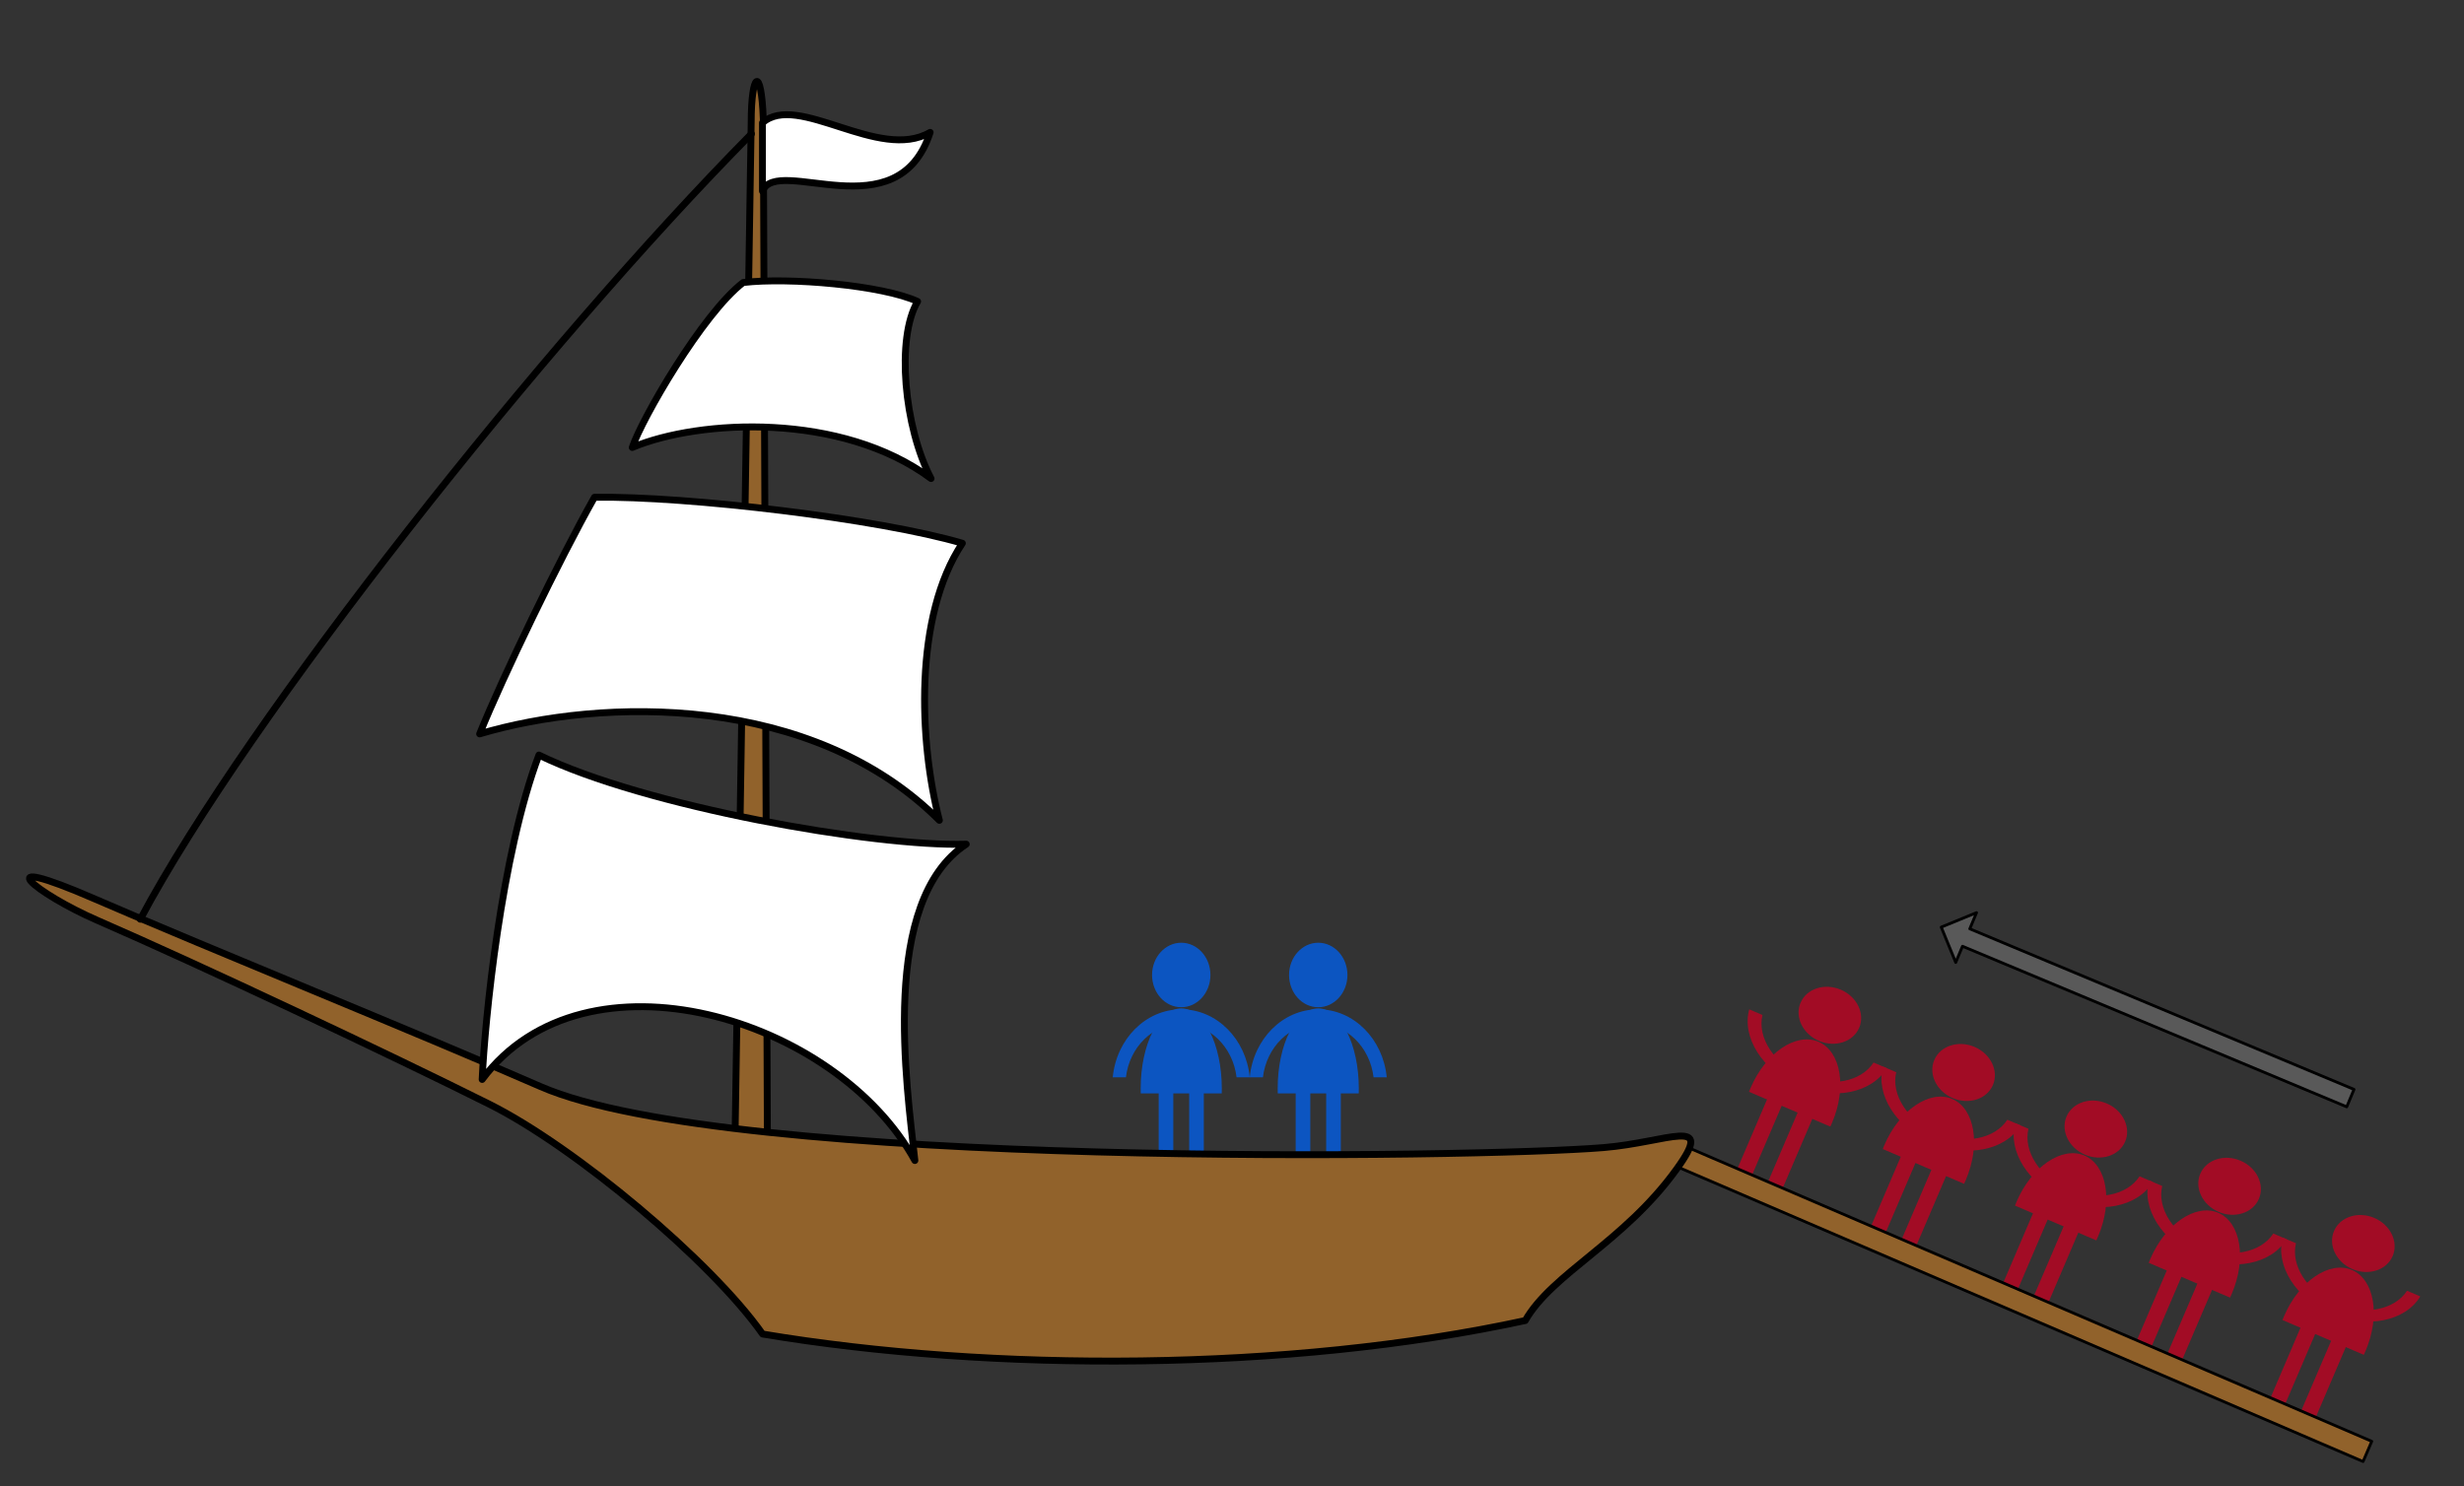 <?xml version="1.0" encoding="UTF-8" standalone="no"?><!DOCTYPE svg PUBLIC "-//W3C//DTD SVG 1.1//EN" "http://www.w3.org/Graphics/SVG/1.1/DTD/svg11.dtd"><svg width="100%" height="100%" viewBox="0 0 852 514" version="1.1" xmlns="http://www.w3.org/2000/svg" xmlns:xlink="http://www.w3.org/1999/xlink" xml:space="preserve" xmlns:serif="http://www.serif.com/" style="fill-rule:evenodd;clip-rule:evenodd;stroke-linecap:round;stroke-linejoin:round;stroke-miterlimit:1.5;"><rect x="0" y="0" width="852" height="514" fill="#333333" stroke="none"/><rect id="ArtBoard1" x="0" y="0" width="851.307" height="513.487" style="fill:none;"/><g><g><path d="M642.863,355.466c-2.091,4.887 -8.324,6.907 -13.922,4.512c-5.598,-2.395 -8.44,-8.299 -6.349,-13.185c2.091,-4.887 8.324,-6.907 13.921,-4.512c5.598,2.395 8.441,8.298 6.35,13.185Z" style="fill:#a20c25;fill-rule:nonzero;"/><path d="M621.692,375.461c-12.351,-5.284 -19.474,-16.731 -16.845,-26.387l4.574,1.957c-1.836,7.738 3.906,16.775 13.745,20.985c9.84,4.21 20.344,2.125 24.674,-4.546l4.574,1.957c-5.17,8.569 -18.372,11.319 -30.722,6.034l0,0Z" style="fill:#a20c25;fill-rule:nonzero;"/><path d="M628.804,360.296c-7.779,-3.328 -18.292,3.809 -23.482,15.939c-0.195,0.454 -0.38,0.907 -0.554,1.362l28.117,12.031c0.209,-0.44 0.409,-0.887 0.603,-1.341c5.19,-12.13 3.094,-24.663 -4.685,-27.991l0.001,0Z" style="fill:#a20c25;fill-rule:nonzero;"/><g><path d="M611.487,379.11l5.075,2.172l-11.877,27.759l-5.076,-2.172l11.878,-27.759Z" style="fill:#a20c25;fill-rule:nonzero;"/><path d="M622.078,383.642l5.075,2.172l-11.877,27.759l-5.076,-2.172l11.878,-27.759Z" style="fill:#a20c25;fill-rule:nonzero;"/></g></g><g><path d="M689.111,375.255c-2.091,4.887 -8.324,6.907 -13.921,4.512c-5.598,-2.395 -8.441,-8.299 -6.35,-13.185c2.091,-4.887 8.324,-6.907 13.922,-4.512c5.598,2.395 8.44,8.299 6.349,13.185Z" style="fill:#a20c25;fill-rule:nonzero;"/><path d="M667.94,395.25c-12.35,-5.284 -19.473,-16.731 -16.844,-26.387l4.574,1.957c-1.837,7.738 3.905,16.775 13.745,20.985c9.839,4.21 20.344,2.125 24.674,-4.546l4.574,1.957c-5.17,8.569 -18.372,11.319 -30.722,6.034l-0.001,0Z" style="fill:#a20c25;fill-rule:nonzero;"/><path d="M675.052,380.085c-7.778,-3.328 -18.292,3.809 -23.482,15.939c-0.194,0.454 -0.379,0.907 -0.553,1.362l28.117,12.031c0.209,-0.44 0.408,-0.887 0.603,-1.341c5.19,-12.13 3.094,-24.663 -4.685,-27.991l0,0Z" style="fill:#a20c25;fill-rule:nonzero;"/><g><path d="M657.735,398.899l5.076,2.172l-11.878,27.759l-5.075,-2.172l11.877,-27.759Z" style="fill:#a20c25;fill-rule:nonzero;"/><path d="M668.326,403.431l5.076,2.172l-11.878,27.759l-5.075,-2.172l11.877,-27.759Z" style="fill:#a20c25;fill-rule:nonzero;"/></g></g><g><path d="M734.834,394.82c-2.091,4.886 -8.324,6.906 -13.921,4.511c-5.598,-2.395 -8.441,-8.298 -6.35,-13.185c2.091,-4.887 8.324,-6.907 13.922,-4.512c5.598,2.395 8.44,8.299 6.349,13.186Z" style="fill:#a20c25;fill-rule:nonzero;"/><path d="M713.663,414.814c-12.35,-5.284 -19.473,-16.73 -16.844,-26.387l4.574,1.957c-1.837,7.739 3.905,16.775 13.745,20.985c9.839,4.21 20.344,2.125 24.674,-4.546l4.574,1.957c-5.17,8.569 -18.372,11.319 -30.722,6.035l-0.001,-0.001Z" style="fill:#a20c25;fill-rule:nonzero;"/><path d="M720.775,399.649c-7.778,-3.328 -18.292,3.81 -23.482,15.939c-0.194,0.455 -0.379,0.907 -0.553,1.362l28.117,12.031c0.209,-0.44 0.408,-0.886 0.603,-1.341c5.19,-12.129 3.094,-24.663 -4.685,-27.991l0,0Z" style="fill:#a20c25;fill-rule:nonzero;"/><g><path d="M703.458,418.464l5.076,2.171l-11.878,27.759l-5.075,-2.172l11.877,-27.758Z" style="fill:#a20c25;fill-rule:nonzero;"/><path d="M714.049,422.995l5.076,2.172l-11.878,27.759l-5.075,-2.172l11.877,-27.759Z" style="fill:#a20c25;fill-rule:nonzero;"/></g></g><g><path d="M781.083,414.609c-2.091,4.886 -8.324,6.906 -13.922,4.511c-5.598,-2.395 -8.44,-8.298 -6.349,-13.185c2.091,-4.887 8.323,-6.907 13.921,-4.512c5.598,2.396 8.441,8.299 6.35,13.186Z" style="fill:#a20c25;fill-rule:nonzero;"/><path d="M759.912,434.603c-12.351,-5.284 -19.474,-16.73 -16.845,-26.387l4.574,1.957c-1.837,7.739 3.906,16.775 13.745,20.985c9.84,4.21 20.344,2.125 24.674,-4.546l4.574,1.957c-5.17,8.569 -18.372,11.319 -30.722,6.035l0,-0.001Z" style="fill:#a20c25;fill-rule:nonzero;"/><path d="M767.024,419.438c-7.779,-3.328 -18.292,3.81 -23.482,15.939c-0.195,0.455 -0.38,0.907 -0.554,1.362l28.117,12.031c0.209,-0.44 0.409,-0.886 0.603,-1.341c5.19,-12.129 3.094,-24.663 -4.685,-27.991l0.001,0Z" style="fill:#a20c25;fill-rule:nonzero;"/><g><path d="M749.707,438.253l5.075,2.171l-11.878,27.759l-5.075,-2.172l11.878,-27.758Z" style="fill:#a20c25;fill-rule:nonzero;"/><path d="M760.298,442.784l5.075,2.172l-11.877,27.759l-5.076,-2.172l11.878,-27.759Z" style="fill:#a20c25;fill-rule:nonzero;"/></g></g><g><path d="M827.331,434.398c-2.091,4.886 -8.324,6.906 -13.921,4.511c-5.598,-2.395 -8.441,-8.298 -6.35,-13.185c2.091,-4.887 8.324,-6.907 13.922,-4.512c5.598,2.396 8.44,8.299 6.349,13.186Z" style="fill:#a20c25;fill-rule:nonzero;"/><path d="M806.16,454.392c-12.35,-5.284 -19.473,-16.73 -16.844,-26.387l4.574,1.957c-1.837,7.739 3.905,16.775 13.745,20.985c9.839,4.21 20.344,2.125 24.674,-4.546l4.574,1.957c-5.17,8.569 -18.372,11.319 -30.722,6.035l-0.001,-0.001Z" style="fill:#a20c25;fill-rule:nonzero;"/><path d="M813.272,439.227c-7.778,-3.328 -18.292,3.81 -23.482,15.939c-0.194,0.455 -0.379,0.907 -0.553,1.362l28.117,12.031c0.209,-0.44 0.408,-0.886 0.603,-1.341c5.19,-12.129 3.094,-24.662 -4.685,-27.991l0,0Z" style="fill:#a20c25;fill-rule:nonzero;"/><g><path d="M795.955,458.042l5.076,2.171l-11.878,27.759l-5.075,-2.172l11.877,-27.758Z" style="fill:#a20c25;fill-rule:nonzero;"/><path d="M806.546,462.574l5.076,2.171l-11.878,27.759l-5.075,-2.172l11.877,-27.758Z" style="fill:#a20c25;fill-rule:nonzero;"/></g></g><path d="M820.102,498.473l-243.916,-104.839l-3.001,6.984l243.915,104.839l3.002,-6.984Z" style="fill:#91622b;stroke:#000;stroke-width:0.98px;"/><g><path d="M418.544,337.193c0,6.161 -4.519,11.156 -10.093,11.156c-5.575,0 -10.094,-4.995 -10.094,-11.156c0,-6.161 4.519,-11.155 10.094,-11.155c5.574,0 10.093,4.994 10.093,11.155Z" style="fill:#0c55c1;fill-rule:nonzero;"/><path d="M408.448,349.066c-12.299,0 -22.417,10.3 -23.682,23.522l4.555,0c1.241,-10.454 9.329,-18.523 19.128,-18.523c9.798,0 17.89,8.069 19.132,18.523l4.555,0c-1.266,-13.222 -11.388,-23.522 -23.687,-23.522l-0.001,0Z" style="fill:#0c55c1;fill-rule:nonzero;"/><path d="M408.45,348.751c-7.747,0 -14.026,12.4 -14.026,27.693c0,0.572 0.008,1.139 0.025,1.703l28.001,0c0.017,-0.564 0.024,-1.131 0.024,-1.703c0,-15.293 -6.278,-27.693 -14.025,-27.693l0.001,0Z" style="fill:#0c55c1;fill-rule:nonzero;"/><g><rect x="400.649" y="376.697" width="5.054" height="34.997" style="fill:#0c55c1;fill-rule:nonzero;"/><rect x="411.197" y="376.697" width="5.054" height="34.997" style="fill:#0c55c1;fill-rule:nonzero;"/></g></g><g><path d="M465.915,337.193c0,6.161 -4.519,11.156 -10.094,11.156c-5.574,0 -10.093,-4.995 -10.093,-11.156c0,-6.161 4.519,-11.155 10.093,-11.155c5.575,0 10.094,4.994 10.094,11.155Z" style="fill:#0c55c1;fill-rule:nonzero;"/><path d="M455.819,349.066c-12.299,0 -22.417,10.3 -23.683,23.522l4.555,0c1.242,-10.454 9.33,-18.523 19.128,-18.523c9.799,0 17.891,8.069 19.132,18.523l4.555,0c-1.265,-13.222 -11.388,-23.522 -23.686,-23.522l-0.001,0Z" style="fill:#0c55c1;fill-rule:nonzero;"/><path d="M455.82,348.751c-7.746,0 -14.025,12.4 -14.025,27.693c0,0.572 0.007,1.139 0.025,1.703l28,0c0.018,-0.564 0.025,-1.131 0.025,-1.703c0,-15.293 -6.278,-27.693 -14.025,-27.693l0,0Z" style="fill:#0c55c1;fill-rule:nonzero;"/><g><rect x="448.02" y="376.697" width="5.054" height="34.997" style="fill:#0c55c1;fill-rule:nonzero;"/><rect x="458.567" y="376.697" width="5.054" height="34.997" style="fill:#0c55c1;fill-rule:nonzero;"/></g></g><path d="M254.122,395.753l5.628,-353.507c0,-17.064 3.485,-20.086 4.18,-0.952l1.438,358.153" style="fill:#91622b;fill-rule:nonzero;stroke:#000;stroke-width:2.38px;stroke-linecap:butt;stroke-linejoin:miter;stroke-miterlimit:4;"/><path d="M263.644,42.474c12.182,-10.741 40.22,13.576 57.981,3.305c-11.206,34.593 -52.819,7.722 -57.981,20.318l0,-23.623Z" style="fill:#fff;fill-rule:nonzero;stroke:#000;stroke-width:2.38px;stroke-linecap:butt;stroke-linejoin:miter;stroke-miterlimit:4;"/><path d="M527.413,456.696c-81.648,17.739 -184.495,17.932 -263.721,4.675c-17.761,-25.246 -64.861,-64.676 -94.433,-79.461c-33.662,-16.832 -100.06,-48.169 -135.579,-63.606c-21.109,-9.161 -39.707,-24.271 -0.952,-7.437c42.078,18.226 108.85,45.147 154.271,64.954c65.466,28.502 324.493,24.642 367.505,21.063c22.457,-1.857 38.726,-11.209 25.243,7.436c-18.227,25.294 -43.009,36.034 -52.355,52.4l0.021,-0.024Z" style="fill:#91622b;fill-rule:nonzero;stroke:#000;stroke-width:2.38px;stroke-linecap:butt;stroke-linejoin:miter;stroke-miterlimit:4;"/><path d="M256.979,97.704c-14.042,10.74 -35.104,47.239 -38.359,57.05c23.387,-9.811 72.487,-12.182 103.317,10.74c-9.341,-17.761 -12.135,-48.634 -4.647,-61.234c-12.182,-5.628 -44.449,-8.418 -60.305,-6.551l-0.006,-0.005Z" style="fill:#fff;fill-rule:nonzero;stroke:#000;stroke-width:2.38px;stroke-linecap:butt;stroke-linejoin:miter;stroke-miterlimit:4;"/><path d="M205.558,171.978c32.269,-0.476 98.661,7.485 127.209,15.901c-16.832,25.248 -14.971,68.721 -7.951,95.833c-43.986,-43.939 -116.43,-42.544 -158.966,-29.897c7.951,-19.668 27.572,-60.351 39.707,-81.832l0.001,-0.005Z" style="fill:#fff;fill-rule:nonzero;stroke:#000;stroke-width:2.38px;stroke-linecap:butt;stroke-linejoin:miter;stroke-miterlimit:4;"/><path d="M334.11,291.959c-31.804,0.953 -111.316,-13.065 -147.768,-30.826c-13.065,34.592 -18.691,91.596 -19.622,112.192c35.524,-47.705 122.467,-21.527 149.625,28.036c-2.838,-26.176 -12.182,-89.736 17.762,-109.402l0.003,0Z" style="fill:#fff;fill-rule:nonzero;stroke:#000;stroke-width:2.38px;stroke-linecap:butt;stroke-linejoin:miter;stroke-miterlimit:4;"/><path d="M259.836,46.283c-72.023,72.905 -173.945,201.512 -211.32,271.625" style="fill:none;stroke:#000;stroke-width:2.38px;stroke-linecap:butt;stroke-linejoin:miter;stroke-miterlimit:4;"/><path d="M678.592,327.259l-2.34,5.597l-5.012,-12.21l12.211,-5.012l-2.34,5.597l132.861,55.534l-2.519,6.028l-132.861,-55.534Z" style="fill:#595959;stroke:#000;stroke-width:0.98px;"/></g></svg>